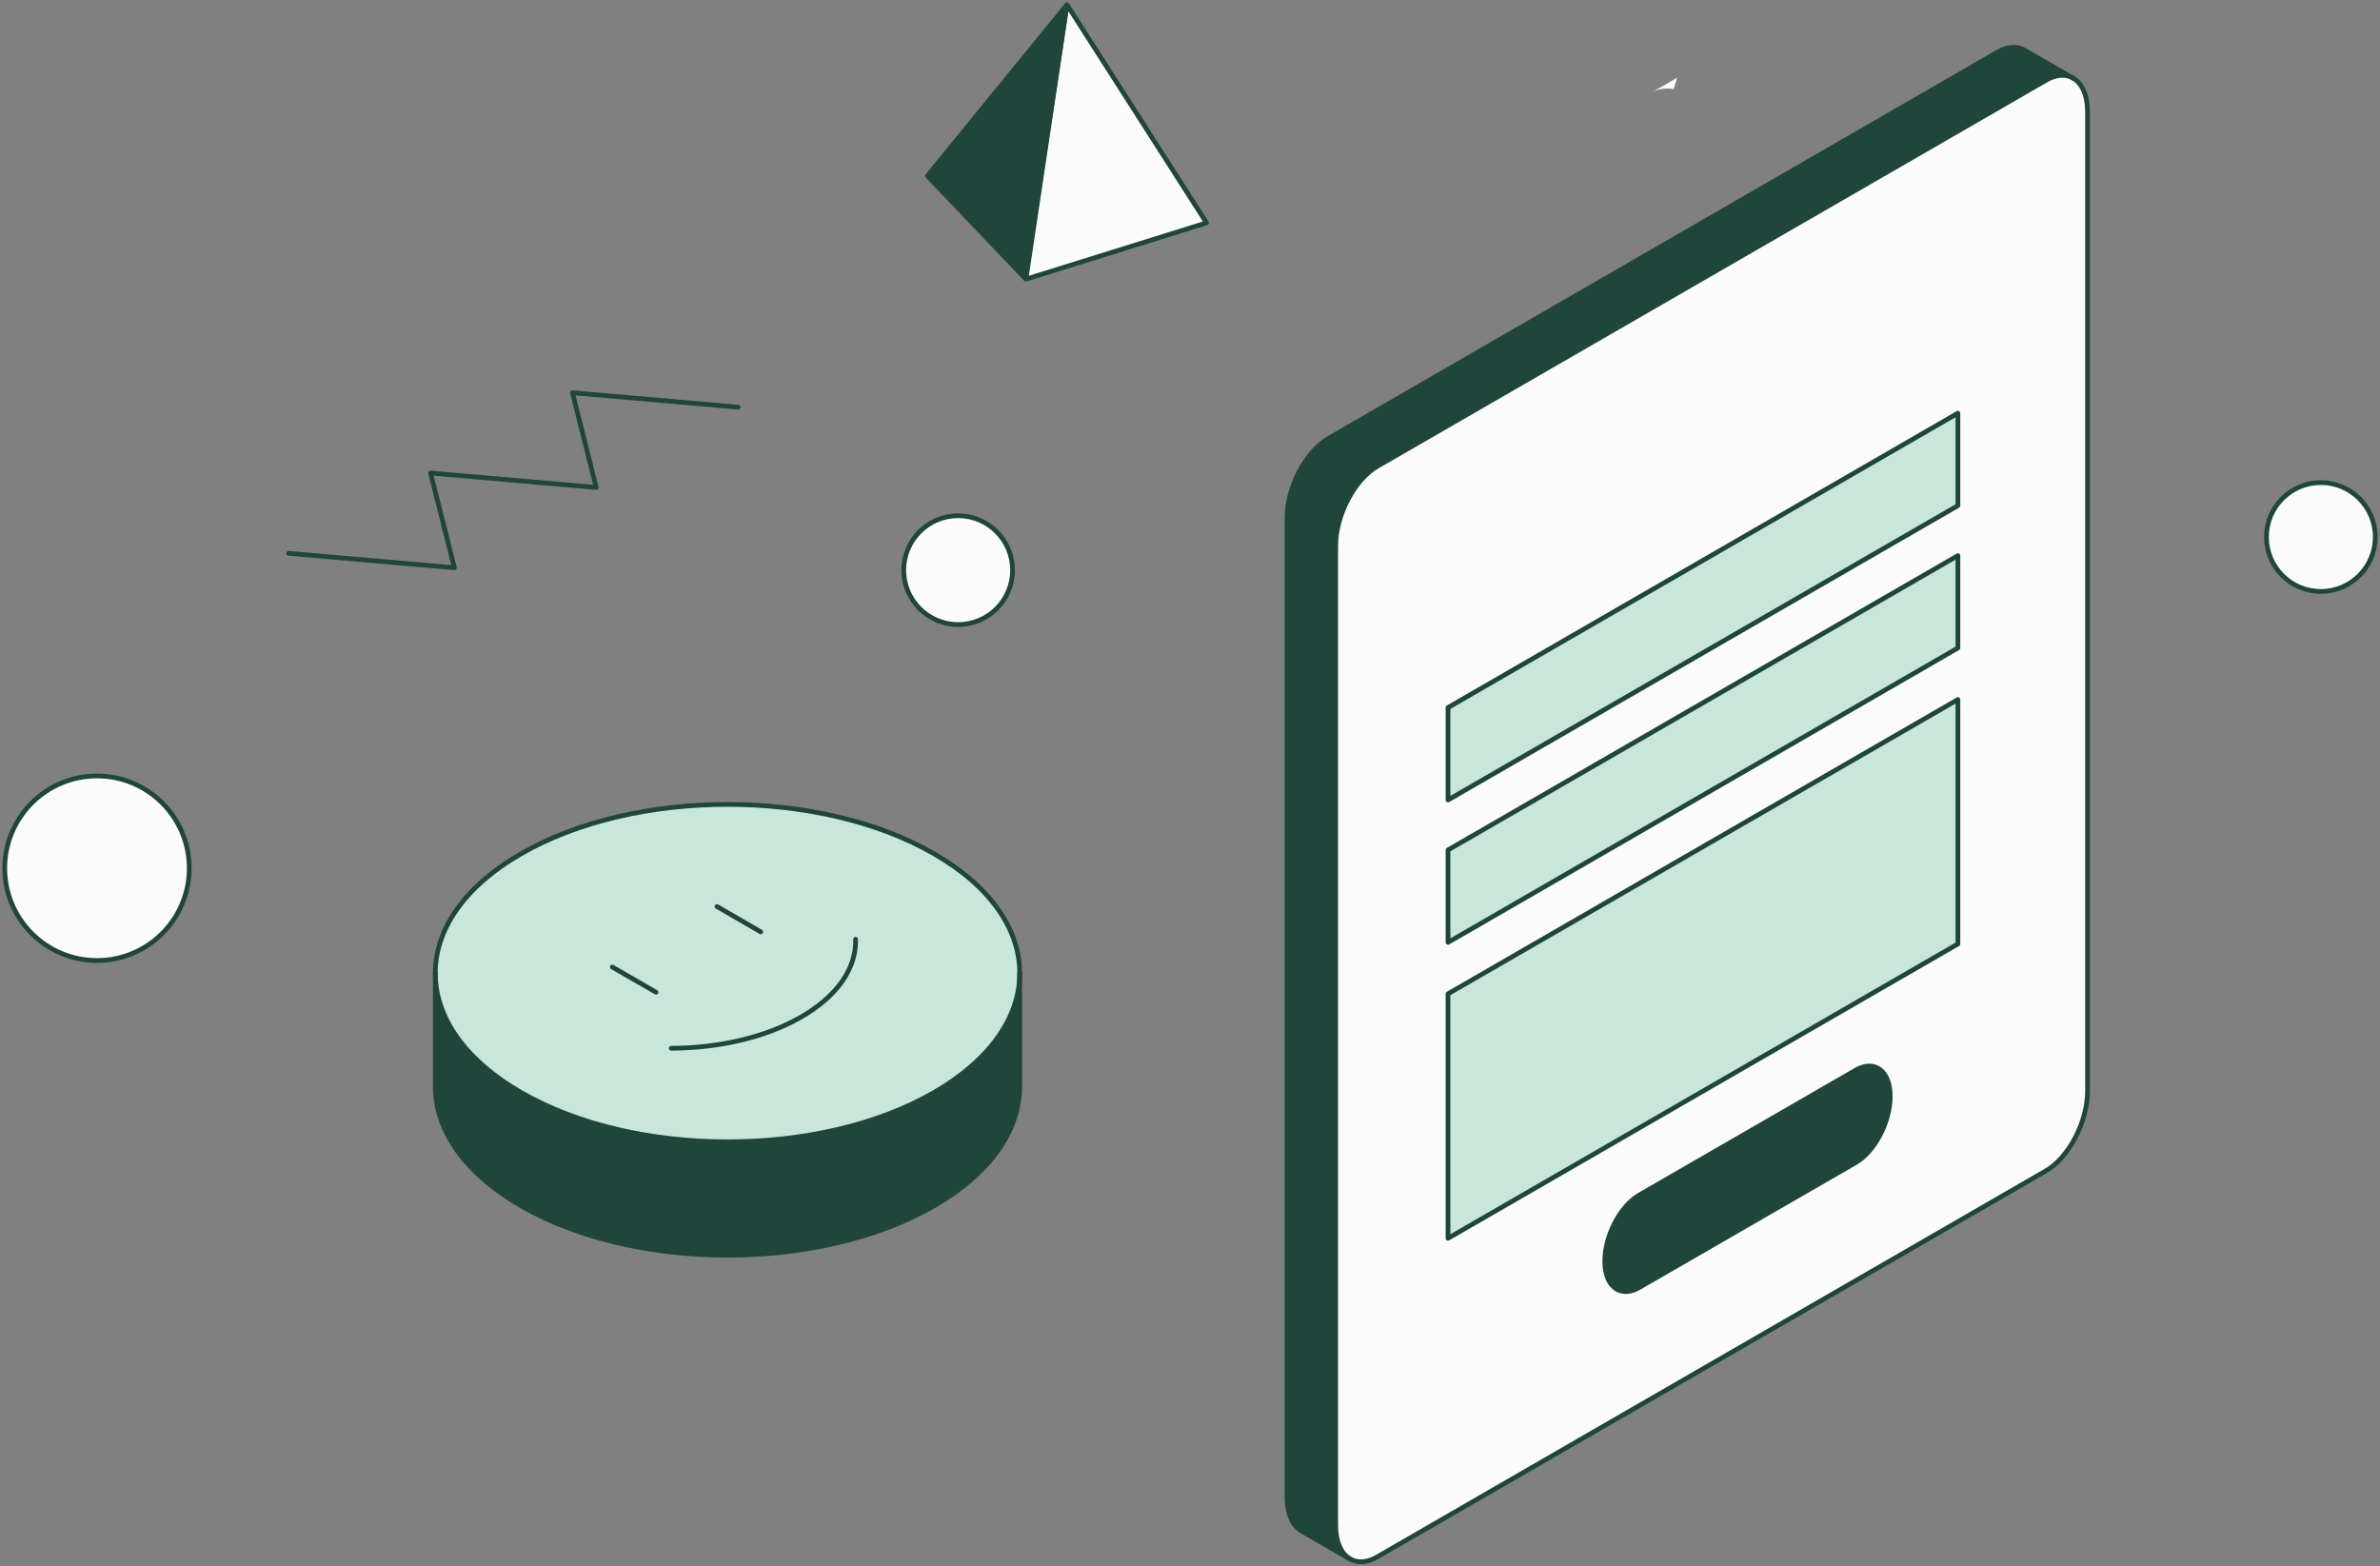 <svg xmlns="http://www.w3.org/2000/svg" width="503" height="331" viewBox="0 0 503 331" fill="none"><rect x="0" y="0" width="503" height="331" fill="#808080" stroke="none"/><path d="M354.47 16.425L353.72 18.815C351.93 18.585 350.44 18.805 349.23 19.445L354.47 16.415V16.425Z" fill="#FBFBFB"></path><path d="M92.003 206.098C92.185 215.065 98.22 224.02 110.095 230.87C134.211 244.79 173.317 244.79 197.433 230.87C209.491 223.898 215.514 214.773 215.514 205.66C215.514 196.546 209.479 187.396 197.433 180.449C173.305 166.517 134.211 166.517 110.095 180.449C97.843 187.518 91.808 196.814 92.003 206.098Z" fill="#C8E6DA"></path><path d="M92.002 229.459V229.629C92.002 238.755 98.037 247.88 110.095 254.84C134.211 268.772 173.317 268.772 197.433 254.84C209.491 247.88 215.514 238.755 215.514 229.629V205.672C215.514 214.785 209.478 223.911 197.433 230.883C173.305 244.802 134.211 244.802 110.095 230.883C98.22 224.032 92.185 215.077 92.002 206.11V229.471V229.459Z" fill="#20463B"></path><path d="M215.514 205.671C215.514 214.785 209.479 223.91 197.433 230.882C173.305 244.802 134.211 244.802 110.096 230.882C98.22 224.032 92.185 215.077 92.003 206.109C91.808 196.826 97.831 187.53 110.096 180.46C134.211 166.529 173.317 166.529 197.433 180.46C209.491 187.42 215.514 196.546 215.514 205.671Z" stroke="#20463B" stroke-linecap="round" stroke-linejoin="round"></path><path d="M180.825 198.517C181.007 204.443 177.187 210.405 169.351 214.919C161.758 219.311 151.805 221.513 141.853 221.55" stroke="#20463B" stroke-linecap="round" stroke-linejoin="round"></path><path d="M151.537 191.594L160.772 196.948" stroke="#20463B" stroke-linecap="round" stroke-linejoin="round"></path><path d="M129.405 204.382L138.652 209.712" stroke="#20463B" stroke-linecap="round" stroke-linejoin="round"></path><path d="M92.002 205.672V206.098V229.459" stroke="#20463B" stroke-linecap="round" stroke-linejoin="round"></path><path d="M215.514 205.672V229.629C215.514 238.767 209.491 247.88 197.433 254.84C173.305 268.772 134.211 268.772 110.095 254.84C98.037 247.88 92.002 238.743 92.002 229.629V229.459" stroke="#20463B" stroke-linecap="round" stroke-linejoin="round"></path><path d="M202.5 132C208.851 132 214 126.851 214 120.5C214 114.149 208.851 109 202.5 109C196.149 109 191 114.149 191 120.5C191 126.851 196.149 132 202.5 132Z" fill="#FBFBFB" stroke="#20463B" stroke-linecap="round" stroke-linejoin="round"></path><path d="M490.5 125C496.851 125 502 119.851 502 113.5C502 107.149 496.851 102 490.5 102C484.149 102 479 107.149 479 113.5C479 119.851 484.149 125 490.5 125Z" fill="#FBFBFB" stroke="#20463B" stroke-linecap="round" stroke-linejoin="round"></path><path d="M20.5 203C31.27 203 40 194.269 40 183.5C40 172.73 31.27 164 20.5 164C9.73 164 1 172.73 1 183.5C1 194.269 9.73 203 20.5 203Z" fill="#FBFBFB" stroke="#20463B" stroke-linecap="round" stroke-linejoin="round"></path><path d="M61 116.945L96.036 120L90.991 99.973L126.009 103.027L120.983 83L156 86.055" stroke="#20463B" stroke-linecap="round" stroke-linejoin="round"></path><path d="M441.19 23.665V230.605C441.19 237.105 437.24 244.665 432.36 247.475L291.11 329.025C288.91 330.305 286.89 330.385 285.34 329.475C283.47 328.405 282.29 325.905 282.29 322.345V115.405C282.29 108.905 286.24 101.345 291.12 98.535L432.37 16.985C434.52 15.735 436.49 15.625 438.02 16.445C439.96 17.485 441.19 20.015 441.19 23.655V23.665ZM413.79 199.505V147.835L306.03 210.045V261.715L413.79 199.505ZM413.79 136.955V117.425L306.03 179.645V199.175L413.79 136.955ZM413.79 106.865V87.325L306.03 149.545V169.075L413.79 106.865ZM397.35 239.865C398.67 237.335 399.49 234.415 399.49 231.715C399.49 226.315 396.21 223.845 392.17 226.175L346.48 252.545C344.45 253.715 342.62 255.865 341.3 258.395C339.98 260.925 339.16 263.845 339.16 266.545C339.16 271.945 342.44 274.425 346.48 272.085L392.17 245.715C394.2 244.545 396.03 242.395 397.35 239.865Z" fill="#FBFBFB"></path><path d="M438.02 16.455C436.49 15.635 434.52 15.745 432.37 16.995L291.12 98.545C286.25 101.365 282.29 108.915 282.29 115.415V322.355C282.29 325.915 283.48 328.415 285.34 329.485L275.06 323.565C273.19 322.485 272.01 319.985 272.01 316.425V109.485C272.01 102.985 275.96 95.425 280.85 92.615L422.1 11.065C424.31 9.775 426.33 9.705 427.88 10.595L438.03 16.465L438.02 16.455Z" fill="#20463B"></path><path d="M413.79 147.845V199.505L306.03 261.715V210.045L413.79 147.845Z" fill="#C8E6DA"></path><path d="M413.79 117.425V136.955L306.03 199.175V179.645L413.79 117.425Z" fill="#C8E6DA"></path><path d="M413.79 87.325V106.865L306.03 169.075V149.545L413.79 87.325Z" fill="#C8E6DA"></path><path d="M399.49 231.725C399.49 234.425 398.67 237.335 397.35 239.875C396.03 242.405 394.2 244.565 392.17 245.725L346.48 272.095C342.44 274.435 339.16 271.955 339.16 266.555C339.16 263.855 339.98 260.945 341.3 258.405C342.62 255.875 344.45 253.715 346.48 252.555L392.17 226.185C396.21 223.855 399.49 226.325 399.49 231.725Z" fill="#20463B"></path><path d="M438.02 16.455C439.96 17.495 441.19 20.025 441.19 23.665V230.605C441.19 237.105 437.24 244.665 432.36 247.475L291.11 329.025C288.91 330.305 286.89 330.385 285.34 329.475C283.48 328.395 282.29 325.905 282.29 322.345V115.405C282.29 108.905 286.24 101.345 291.12 98.535L432.37 16.985C434.52 15.735 436.49 15.625 438.02 16.445V16.455Z" stroke="#20463B" stroke-linecap="round" stroke-linejoin="round"></path><path d="M413.79 106.865L306.03 169.075V149.545L413.79 87.325V106.865Z" stroke="#20463B" stroke-linecap="round" stroke-linejoin="round"></path><path d="M413.79 136.955L306.03 199.175V179.645L413.79 117.425V136.955Z" stroke="#20463B" stroke-linecap="round" stroke-linejoin="round"></path><path d="M392.17 245.725L346.48 272.095C342.44 274.435 339.16 271.955 339.16 266.555C339.16 263.855 339.98 260.945 341.3 258.405C342.62 255.875 344.45 253.715 346.48 252.555L392.17 226.185C396.21 223.855 399.49 226.325 399.49 231.725C399.49 234.425 398.67 237.335 397.35 239.875C396.03 242.405 394.2 244.565 392.17 245.725Z" stroke="#20463B" stroke-linecap="round" stroke-linejoin="round"></path><path d="M413.79 199.505L306.03 261.715V210.045L413.79 147.845V199.505Z" stroke="#20463B" stroke-linecap="round" stroke-linejoin="round"></path><path d="M285.32 329.495L275.05 323.565C273.18 322.485 272 319.985 272 316.425V109.485C272 102.985 275.95 95.425 280.84 92.615L422.09 11.065C424.3 9.775 426.32 9.705 427.87 10.595L438.14 16.525" stroke="#20463B" stroke-linecap="round" stroke-linejoin="round"></path><path d="M225.636 1L255 47.099L217 59L225.636 1Z" fill="#FBFBFB"></path><path d="M226 1L217.176 59L196 37.175L226 1Z" fill="#20463B"></path><path d="M216.824 59L225.5 1L255 47.099L216.824 59ZM216.824 59L196 37.175L225.5 1" stroke="#20463B" stroke-linecap="round" stroke-linejoin="round"></path></svg>